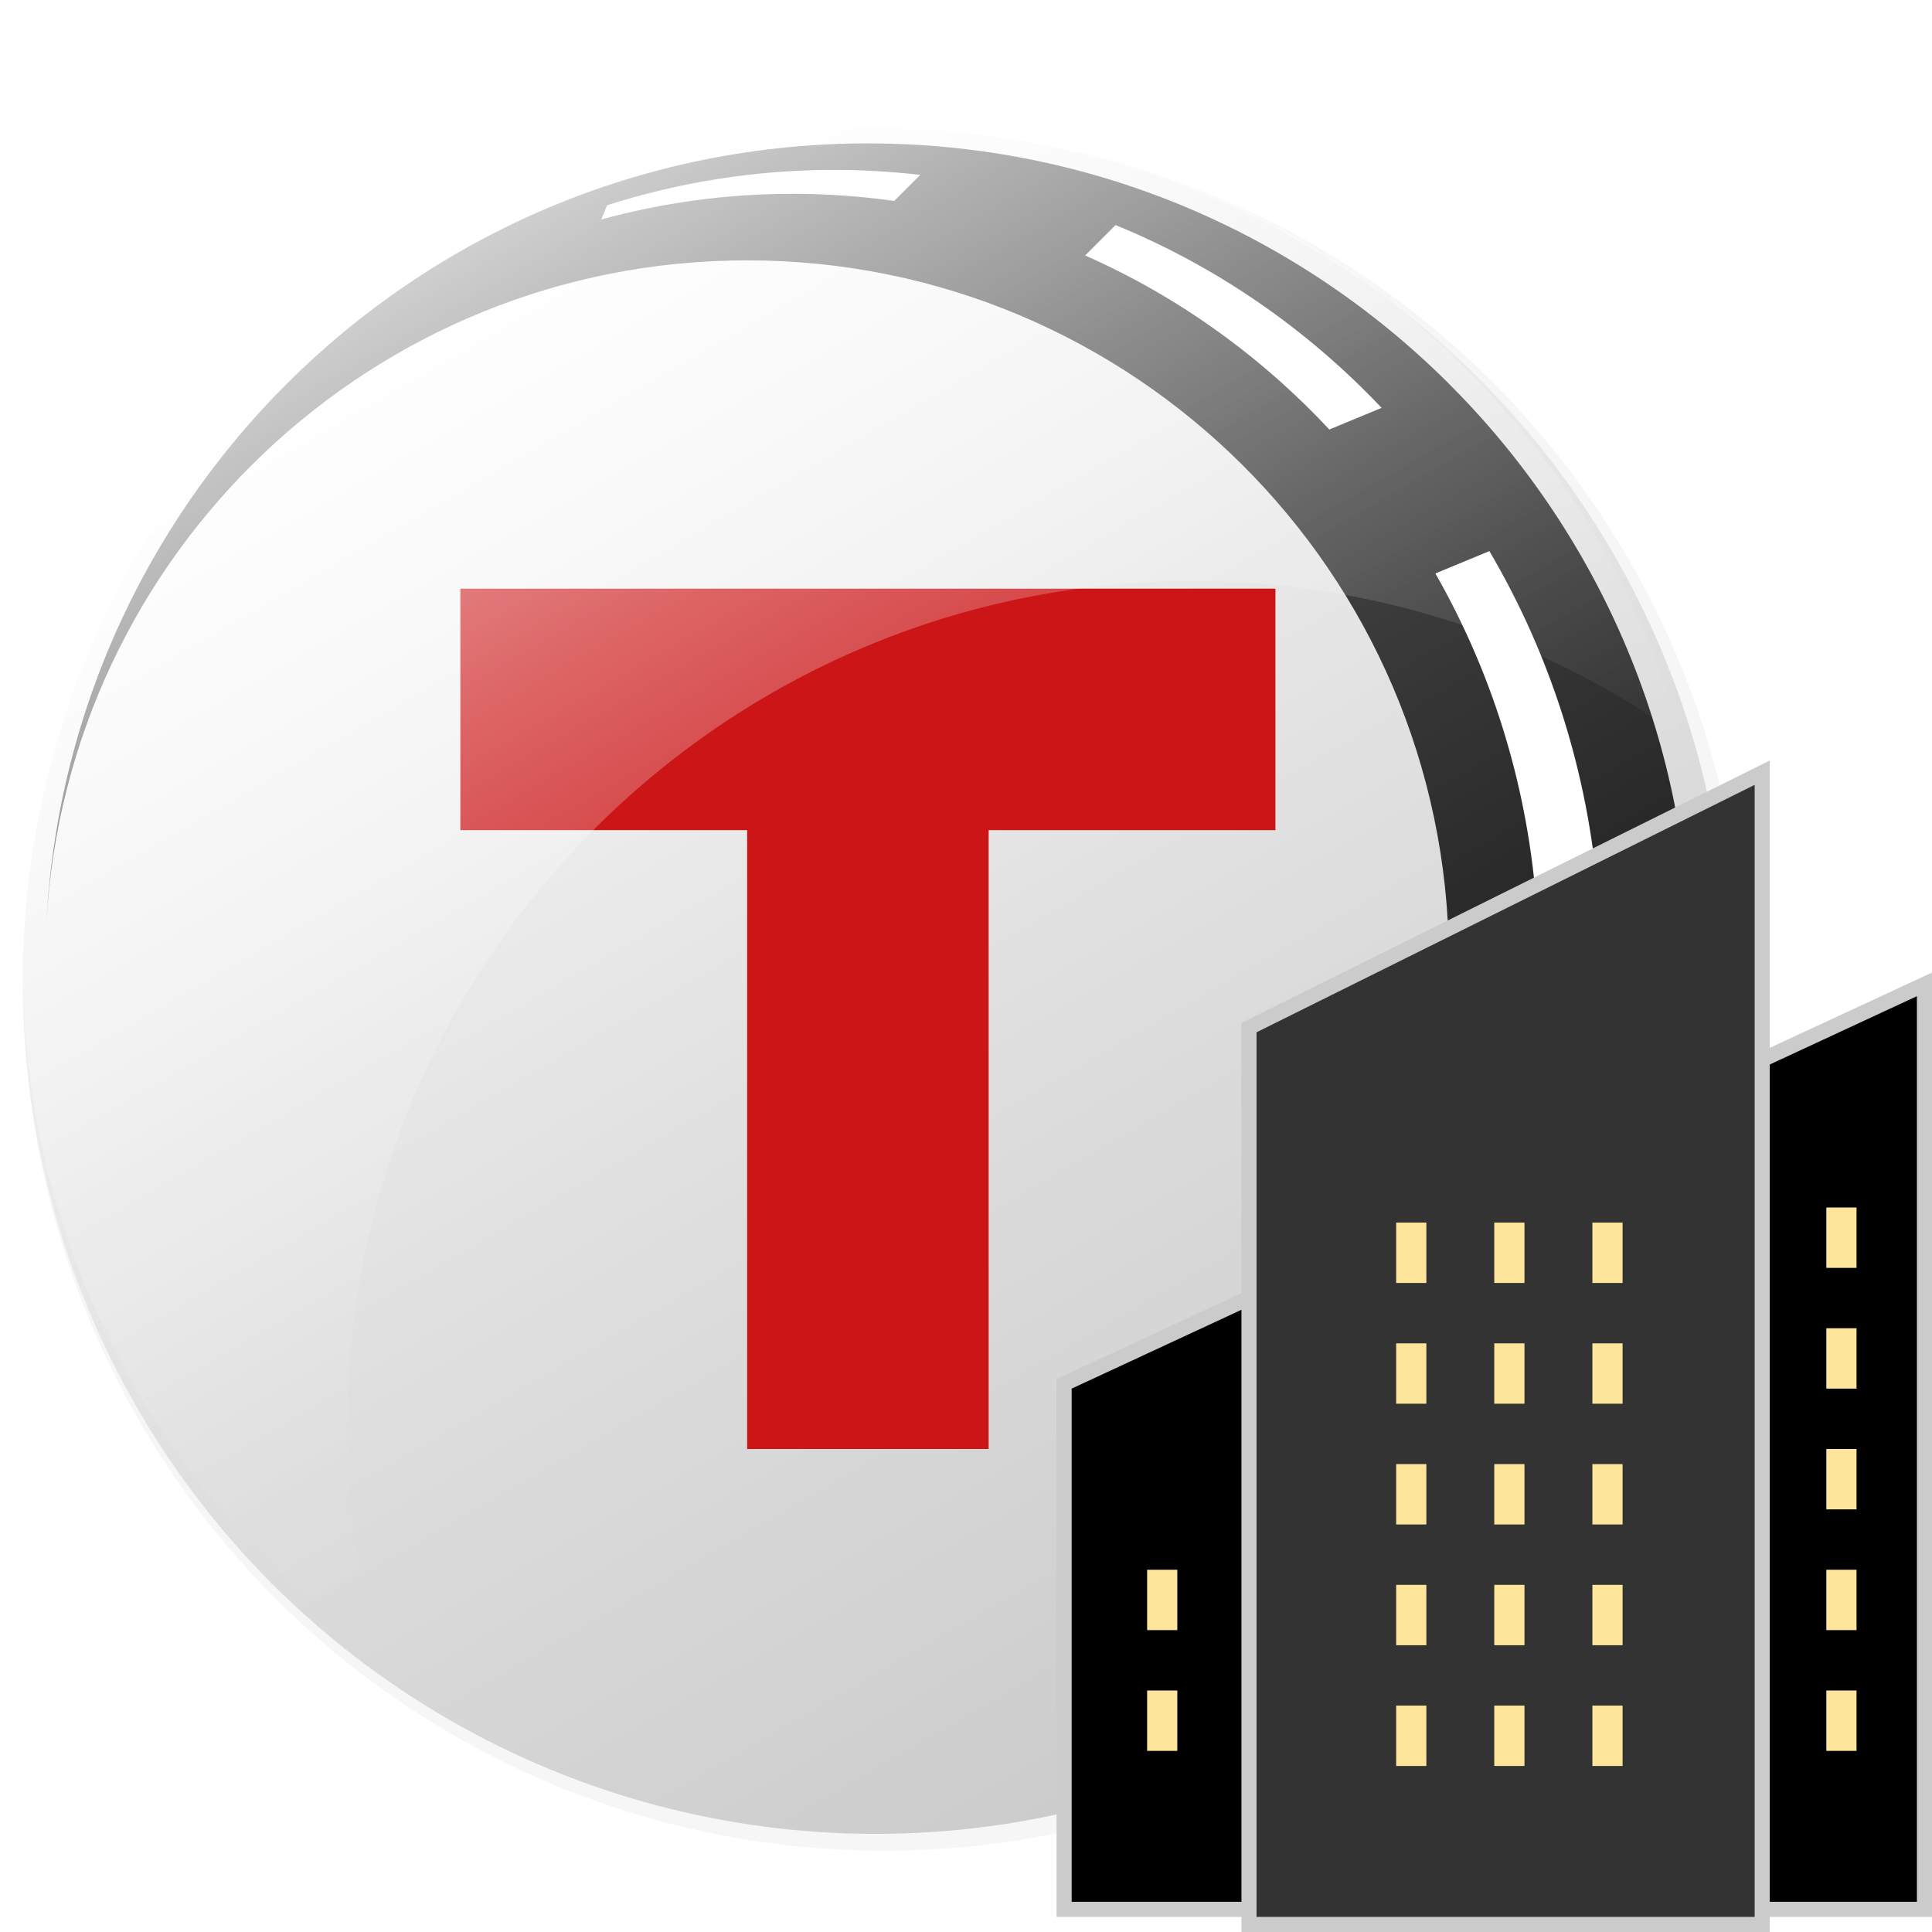 <?xml version="1.0" encoding="UTF-8"?><svg id="uuid-f509d1b2-cccf-4a2d-bdd2-ec81cb88dd03" xmlns="http://www.w3.org/2000/svg" xmlns:xlink="http://www.w3.org/1999/xlink" viewBox="0 0 512 512"><defs><linearGradient id="uuid-9711771d-9ca8-4fe4-8d32-1172894db502" x1="195.025" y1="195.421" x2="121.713" y2="68.441" gradientUnits="userSpaceOnUse"><stop offset="0" stop-color="#393939"/><stop offset=".242" stop-color="#4b4b4b"/><stop offset=".728" stop-color="#7a7a7a"/><stop offset="1" stop-color="#989898"/></linearGradient><filter id="uuid-a53ce1f1-7301-4769-94cb-a28c0ae6e0f1" filterUnits="userSpaceOnUse"><feOffset dx="4.304" dy="6.456"/><feGaussianBlur result="uuid-d6449bef-cbf4-4cac-a998-f56602fd1747" stdDeviation="6.456"/><feFlood flood-color="#000" flood-opacity=".12"/><feComposite in2="uuid-d6449bef-cbf4-4cac-a998-f56602fd1747" operator="in"/><feComposite in="SourceGraphic"/></filter><linearGradient id="uuid-fef1ea73-d2ba-4e8f-aaed-531aab8191bf" x1="343.019" y1="451.754" x2="116.981" y2="60.246" gradientUnits="userSpaceOnUse"><stop offset="0" stop-color="#cccbcb"/><stop offset=".407" stop-color="#ddd"/><stop offset="1" stop-color="#fff"/></linearGradient><filter id="uuid-d3702d9f-2908-41f0-ba06-fde52897b970" filterUnits="userSpaceOnUse"><feOffset dx="2" dy="3.999"/><feGaussianBlur result="uuid-f6e1bf95-3b08-48f6-99de-8f3d38dcc522" stdDeviation="3.999"/><feFlood flood-color="#000" flood-opacity=".12"/><feComposite in2="uuid-f6e1bf95-3b08-48f6-99de-8f3d38dcc522" operator="in"/><feComposite in="SourceGraphic"/></filter><linearGradient id="uuid-cd7da545-ae81-4782-96aa-c2e03b535cbb" x1="298.905" y1="340.065" x2="136.26" y2="58.355" gradientUnits="userSpaceOnUse"><stop offset="0" stop-color="#212121"/><stop offset="1" stop-color="#676767"/></linearGradient><linearGradient id="uuid-8e23c3eb-6ceb-46b3-8d42-eed056c8a6e8" x1="276.674" y1="336.848" x2="117.978" y2="61.98" gradientUnits="userSpaceOnUse"><stop offset="0" stop-color="#fff" stop-opacity="0"/><stop offset=".118" stop-color="#fff" stop-opacity=".023"/><stop offset=".274" stop-color="#fff" stop-opacity=".088"/><stop offset=".45" stop-color="#fff" stop-opacity=".194"/><stop offset=".641" stop-color="#fff" stop-opacity=".343"/><stop offset=".843" stop-color="#fff" stop-opacity=".532"/><stop offset="1" stop-color="#fff" stop-opacity=".7"/></linearGradient></defs><g><circle cx="230" cy="256" r="228" fill="url(#uuid-9711771d-9ca8-4fe4-8d32-1172894db502)" filter="url(#uuid-a53ce1f1-7301-4769-94cb-a28c0ae6e0f1)" opacity=".22"/><circle cx="230" cy="256" r="226" fill="url(#uuid-fef1ea73-d2ba-4e8f-aaed-531aab8191bf)" filter="url(#uuid-d3702d9f-2908-41f0-ba06-fde52897b970)"/><polygon points="338 156 122 156 122 220 198 220 198 384 262 384 262 220 338 220 338 156" fill="#cb1517"/><path d="M12.303,244.483c-.026,.489-.041,.981-.063,1.472,.024-.49,.036-.983,.063-1.472Z" fill="#676767"/><g><path d="M198,69c102.391,0,185.448,82.736,185.987,185h63.987c-1.076-119.475-98.245-216-217.975-216C113.484,38,18.322,129.411,12.306,244.429c5.481-97.806,86.518-175.429,185.694-175.429Z" fill="url(#uuid-cd7da545-ae81-4782-96aa-c2e03b535cbb)"/><g><path d="M394.701,146.045l-14.311,5.928c14.638,25.617,24.032,54.818,26.647,86.027h16.5c-2.614-33.484-12.824-64.747-28.837-91.955Z" fill="#fff"/><path d="M295.631,59.646l-8.054,8.054c24.504,10.818,46.469,26.596,64.705,46.126l13.865-5.743c-19.789-20.884-43.763-37.508-70.516-48.437Z" fill="#fff"/><path d="M221.024,45.019c-20.935,0-41.123,3.29-60.125,9.37l-1.562,3.771c16.177-4.421,33.155-6.803,50.676-6.803,9.146,0,18.142,.654,26.957,1.897l6.905-6.905c-7.502-.868-15.124-1.33-22.851-1.33Z" fill="#fff"/></g></g><path d="M92,378c0-123.712,100.288-224,224-224,48.329,0,93.083,15.305,129.68,41.333-26.453-94.235-112.994-163.333-215.68-163.333C106.288,32,6,132.288,6,256c0,75.383,37.237,142.068,94.32,182.667-5.416-19.295-8.32-39.641-8.32-60.667Z" fill="url(#uuid-8e23c3eb-6ceb-46b3-8d42-eed056c8a6e8)"/></g><g><g><polygon points="282 506 282 366.724 510 260.866 510 506 282 506"/><path d="M508,264v240h-224v-136l224-104m4-6.267l-5.684,2.639-224,104-2.316,1.075v142.553h232v-250.267h0Z" fill="#cccbcb"/></g><g><polygon points="331 510 331 272.323 467 204.773 467 510 331 510" fill="#333"/><path d="M465,208V508h-132v-234.437l132-65.563m4-6.453l-5.779,2.871-132,65.563-2.221,1.103v240.917h140V201.547h0Z" fill="#cccbcb"/></g><g><rect x="370" y="324" width="8" height="16" fill="#fee59c"/><rect x="370" y="356" width="8" height="16" fill="#fee59c"/><rect x="370" y="388" width="8" height="16" fill="#fee59c"/><rect x="370" y="420" width="8" height="16" fill="#fee59c"/><rect x="370" y="452" width="8" height="16" fill="#fee59c"/></g><g><rect x="396" y="324" width="8" height="16" fill="#fee59c"/><rect x="396" y="356" width="8" height="16" fill="#fee59c"/><rect x="396" y="388" width="8" height="16" fill="#fee59c"/><rect x="396" y="420" width="8" height="16" fill="#fee59c"/><rect x="396" y="452" width="8" height="16" fill="#fee59c"/></g><g><rect x="422" y="324" width="8" height="16" fill="#fee59c"/><rect x="422" y="356" width="8" height="16" fill="#fee59c"/><rect x="422" y="388" width="8" height="16" fill="#fee59c"/><rect x="422" y="420" width="8" height="16" fill="#fee59c"/><rect x="422" y="452" width="8" height="16" fill="#fee59c"/></g><g><rect x="304" y="416" width="8" height="16" fill="#fee59c"/><rect x="304" y="448" width="8" height="16" fill="#fee59c"/></g><g><rect x="484" y="320" width="8" height="16" fill="#fee59c"/><rect x="484" y="352" width="8" height="16" fill="#fee59c"/><rect x="484" y="384" width="8" height="16" fill="#fee59c"/><rect x="484" y="416" width="8" height="16" fill="#fee59c"/><rect x="484" y="448" width="8" height="16" fill="#fee59c"/></g></g></svg>
